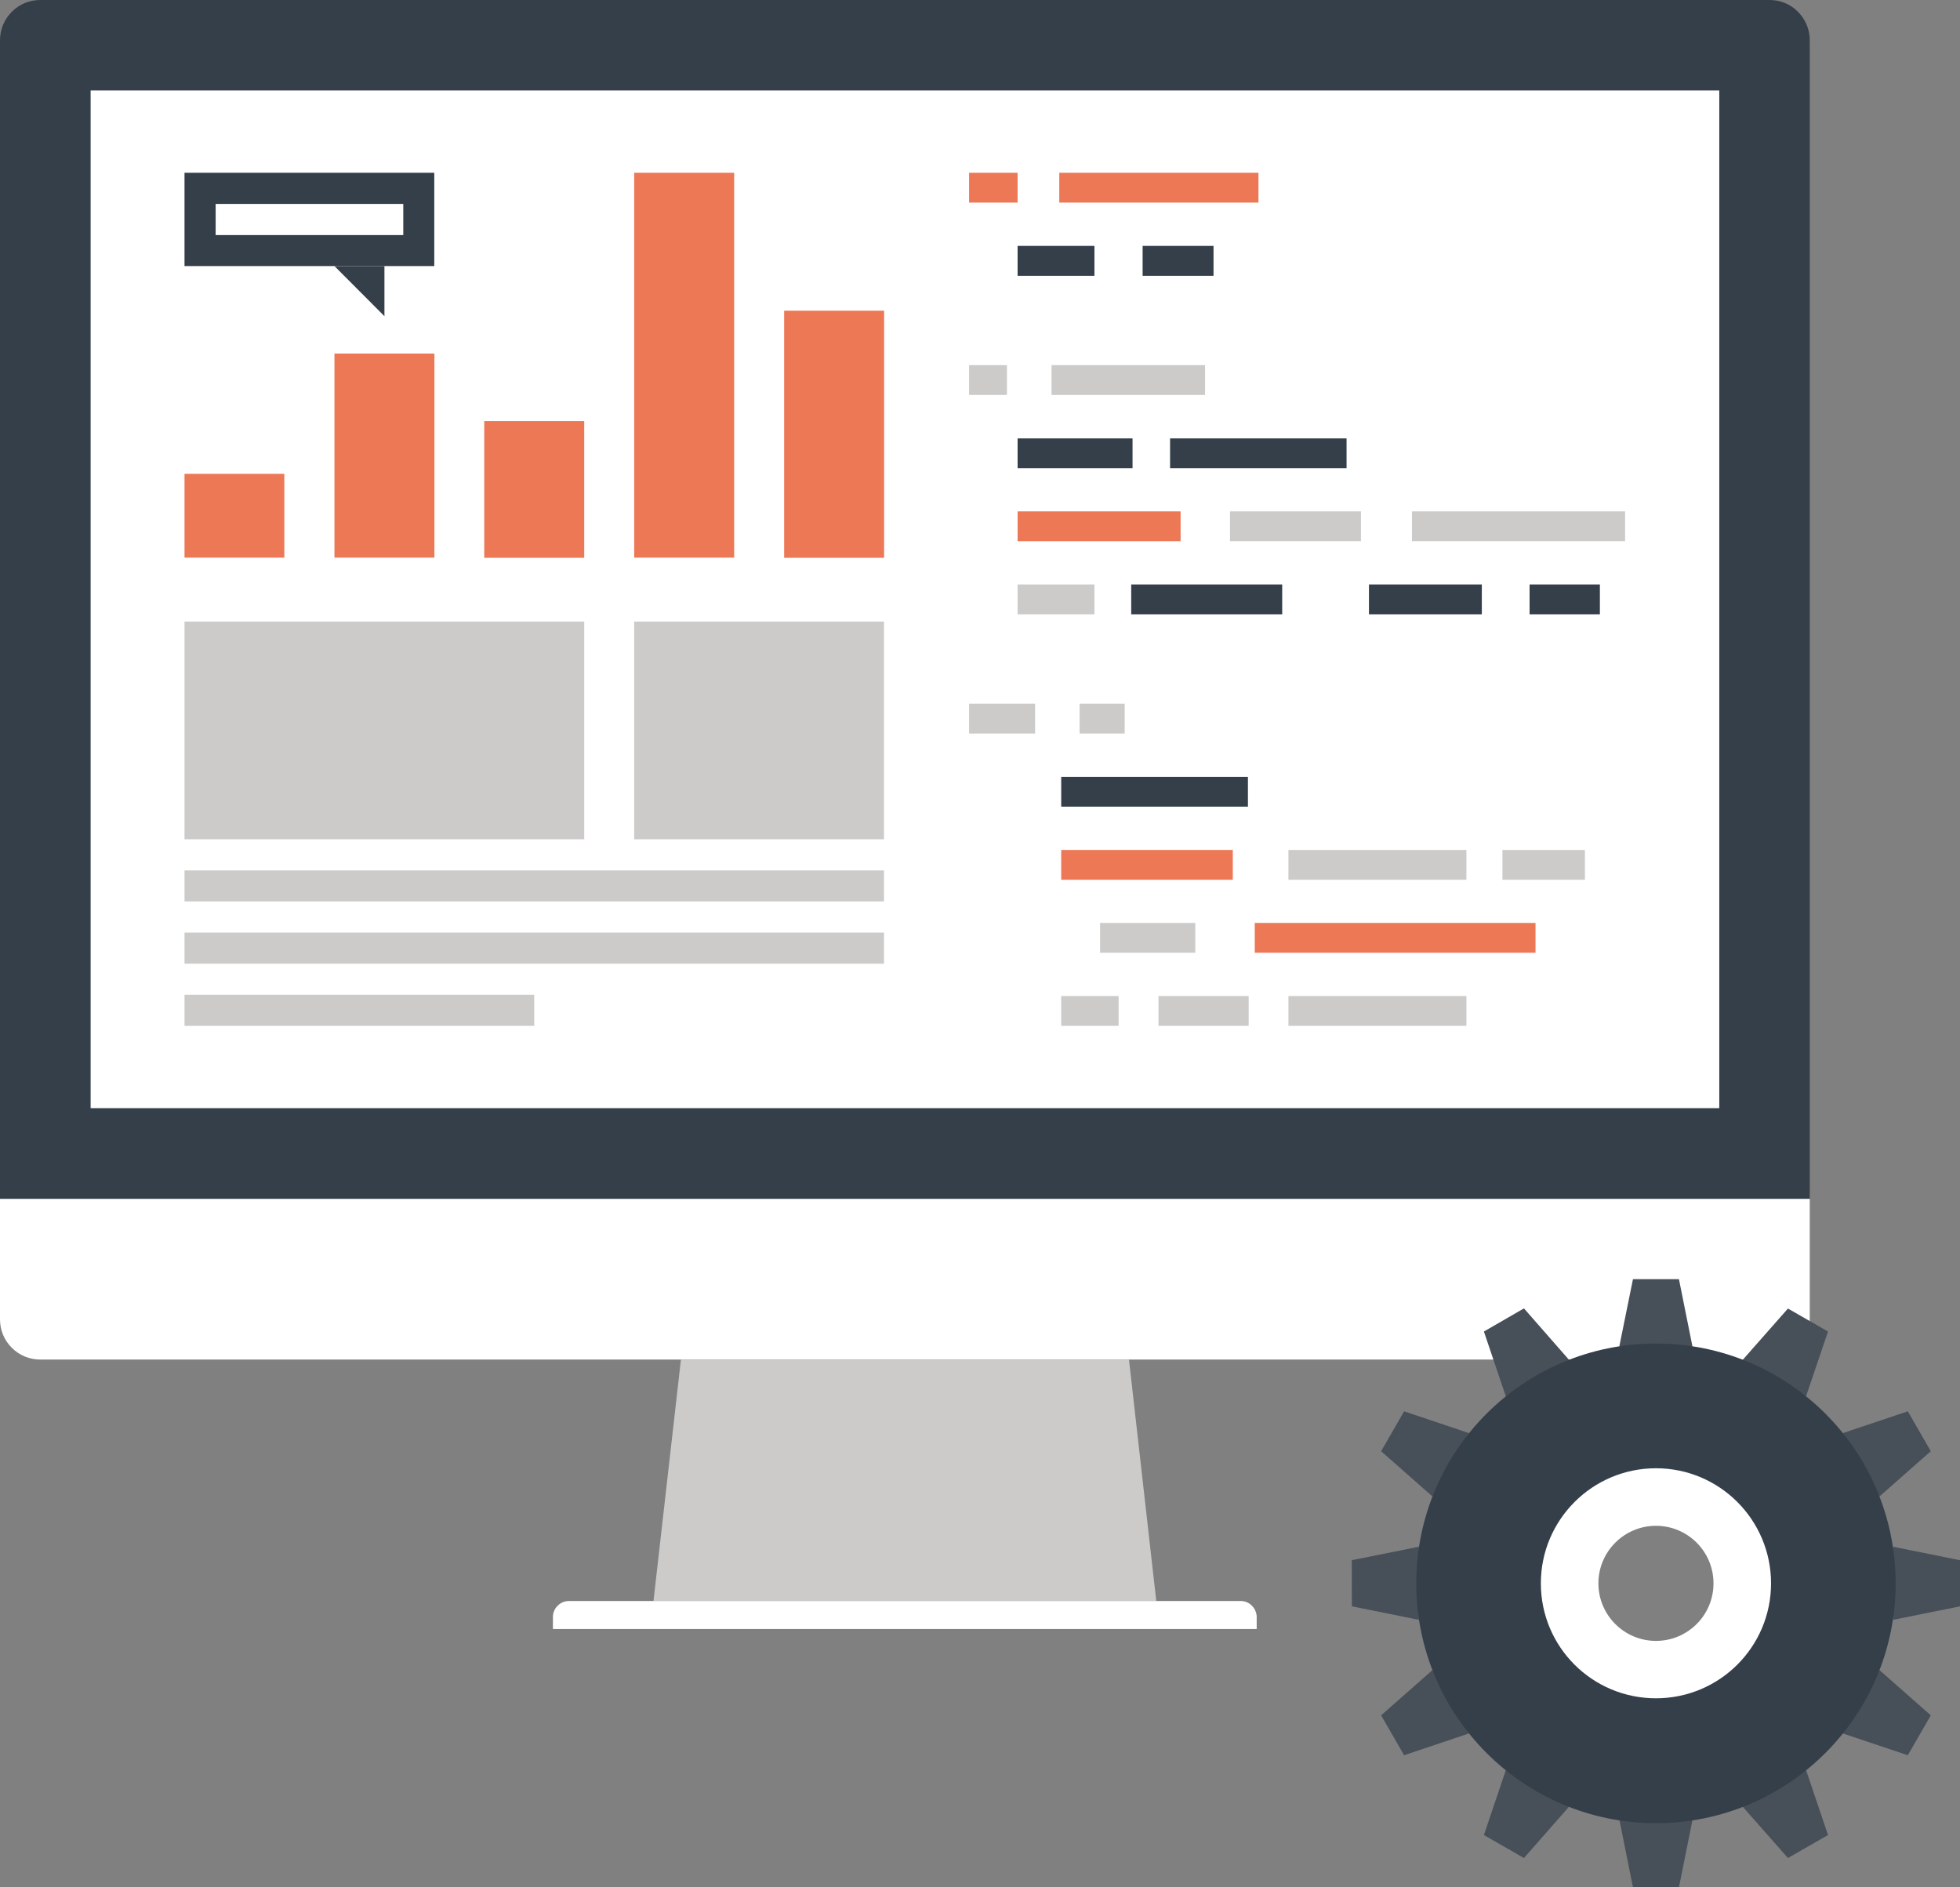 <?xml version="1.0" encoding="UTF-8"?>
<svg id="_レイヤー_1" data-name="レイヤー 1" xmlns="http://www.w3.org/2000/svg" viewBox="0 0 132.15 127.25">
  <rect x="0" y="0" width="132.15" height="127.25" fill="#808080" stroke="none"/>
  <defs>
    <style>
      .cls-1 {
        fill: #fff;
      }

      .cls-2 {
        fill: #ec7855;
      }

      .cls-3 {
        fill: #353f49;
      }

      .cls-4 {
        fill: #cccbca;
      }

      .cls-5 {
        fill: #474f58;
      }
    </style>
  </defs>
  <g>
    <g>
      <polygon class="cls-4" points="77.96 107.95 44.06 107.95 45.91 91.68 76.12 91.68 77.96 107.95"/>
      <path class="cls-1" d="m84.73,109.84h-47.45v-.81c0-.27.1-.55.32-.76.2-.21.48-.32.77-.32h45.28c.27,0,.55.1.76.32.21.21.32.49.32.76v.81Z"/>
    </g>
    <g>
      <path class="cls-1" d="m122.02,88.96c0,.7-.27,1.39-.8,1.92-.52.53-1.21.79-1.91.79H2.71c-.69,0-1.38-.26-1.91-.79-.53-.52-.8-1.22-.8-1.92v-8.13h122.02v8.13Z"/>
      <path class="cls-3" d="m122.02,2.71c0-.7-.27-1.39-.8-1.92-.52-.53-1.21-.79-1.91-.79H2.71c-.69,0-1.38.26-1.91.79-.53.53-.8,1.22-.8,1.92v78.12h122.02V2.71Z"/>
      <rect class="cls-1" x="6.11" y="6.1" width="109.81" height="68.62"/>
    </g>
    <g>
      <g>
        <rect class="cls-2" x="65.34" y="11.65" width="3.27" height="2.01"/>
        <rect class="cls-4" x="65.34" y="24.62" width="2.55" height="2.01"/>
        <rect class="cls-2" x="71.42" y="11.65" width="13.43" height="2.01"/>
        <rect class="cls-4" x="70.9" y="24.62" width="10.35" height="2.01"/>
        <rect class="cls-3" x="68.61" y="16.58" width="5.18" height="2.02"/>
        <rect class="cls-4" x="68.61" y="39.41" width="5.18" height="2.01"/>
        <rect class="cls-3" x="76.27" y="39.41" width="10.18" height="2.01"/>
        <rect class="cls-4" x="72.79" y="47.45" width="3.04" height="2.01"/>
        <rect class="cls-4" x="78.11" y="67.16" width="6.08" height="2.01"/>
        <rect class="cls-4" x="101.3" y="57.31" width="5.56" height="2.01"/>
        <rect class="cls-3" x="92.3" y="39.41" width="7.61" height="2.01"/>
        <rect class="cls-3" x="103.13" y="39.41" width="4.74" height="2.01"/>
        <rect class="cls-3" x="68.61" y="29.56" width="7.75" height="2.01"/>
        <rect class="cls-2" x="68.61" y="34.48" width="10.99" height="2.01"/>
        <rect class="cls-3" x="71.55" y="52.38" width="12.59" height="2.01"/>
        <rect class="cls-2" x="71.55" y="57.31" width="11.57" height="2.01"/>
        <rect class="cls-4" x="86.87" y="57.31" width="12" height="2.01"/>
        <rect class="cls-4" x="86.87" y="67.16" width="12" height="2.01"/>
        <rect class="cls-4" x="65.34" y="47.45" width="4.45" height="2.01"/>
        <rect class="cls-4" x="71.55" y="67.16" width="3.87" height="2.01"/>
        <rect class="cls-4" x="74.17" y="62.23" width="6.42" height="2.01"/>
        <rect class="cls-2" x="84.6" y="62.23" width="18.93" height="2.01"/>
        <rect class="cls-4" x="82.93" y="34.48" width="8.83" height="2.01"/>
        <rect class="cls-4" x="95.2" y="34.48" width="14.37" height="2.01"/>
        <rect class="cls-3" x="78.89" y="29.56" width="11.9" height="2.01"/>
        <rect class="cls-3" x="77.04" y="16.58" width="4.78" height="2.02"/>
      </g>
      <g>
        <g>
          <rect class="cls-2" x="12.44" y="31.95" width="6.73" height="5.65"/>
          <rect class="cls-2" x="22.55" y="23.84" width="6.74" height="13.76"/>
          <rect class="cls-2" x="32.65" y="28.39" width="6.74" height="9.22"/>
          <rect class="cls-2" x="42.76" y="11.65" width="6.74" height="25.95"/>
          <rect class="cls-2" x="52.87" y="20.95" width="6.74" height="16.66"/>
        </g>
        <g>
          <rect class="cls-4" x="12.44" y="58.69" width="47.16" height="2.09"/>
          <rect class="cls-4" x="12.44" y="62.88" width="47.16" height="2.1"/>
          <rect class="cls-4" x="12.44" y="67.07" width="23.58" height="2.1"/>
        </g>
        <g>
          <rect class="cls-4" x="12.44" y="41.91" width="26.95" height="14.68"/>
          <rect class="cls-4" x="42.76" y="41.91" width="16.84" height="14.68"/>
        </g>
        <g>
          <rect class="cls-3" x="12.44" y="11.65" width="16.84" height="6.29"/>
          <rect class="cls-1" x="14.54" y="13.75" width="12.65" height="2.1"/>
          <polygon class="cls-3" points="25.92 21.32 22.55 17.94 25.92 17.94 25.92 21.32"/>
        </g>
      </g>
    </g>
  </g>
  <g>
    <g>
      <polygon class="cls-5" points="113.2 86.25 110.1 86.25 109.18 90.78 114.11 90.78 113.2 86.25"/>
      <polygon class="cls-5" points="102.75 88.22 100.05 89.78 101.53 94.16 105.79 91.69 102.75 88.22"/>
      <polygon class="cls-5" points="94.67 95.16 93.12 97.85 96.58 100.9 99.04 96.63 94.67 95.16"/>
      <polygon class="cls-5" points="91.14 105.2 91.15 108.31 95.67 109.22 95.67 104.29 91.14 105.2"/>
      <polygon class="cls-5" points="93.12 115.66 94.67 118.35 99.04 116.88 96.58 112.61 93.12 115.66"/>
      <polygon class="cls-5" points="100.05 123.73 102.75 125.28 105.79 121.82 101.53 119.35 100.05 123.73"/>
      <polygon class="cls-5" points="110.1 127.25 113.2 127.25 114.11 122.73 109.19 122.73 110.1 127.25"/>
      <polygon class="cls-5" points="120.55 125.28 123.25 123.73 121.77 119.35 117.5 121.82 120.55 125.28"/>
      <polygon class="cls-5" points="128.63 118.35 130.18 115.66 126.72 112.61 124.25 116.88 128.63 118.35"/>
      <polygon class="cls-5" points="132.15 108.31 132.15 105.2 127.63 104.29 127.63 109.22 132.15 108.31"/>
      <polygon class="cls-5" points="130.18 97.85 128.63 95.16 124.25 96.63 126.72 100.9 130.18 97.85"/>
      <polygon class="cls-5" points="123.25 89.78 120.55 88.23 117.5 91.69 121.77 94.15 123.25 89.78"/>
    </g>
    <path class="cls-3" d="m111.65,90.59c-8.93,0-16.16,7.24-16.16,16.17s7.24,16.17,16.16,16.17,16.16-7.23,16.16-16.17-7.23-16.17-16.16-16.17Zm0,20.64c-2.47,0-4.48-2.01-4.48-4.48s2.01-4.48,4.48-4.48,4.48,2.01,4.48,4.48-2,4.48-4.48,4.48Z"/>
    <path class="cls-1" d="m111.65,99c-4.28,0-7.76,3.47-7.76,7.76s3.47,7.75,7.76,7.75,7.76-3.47,7.76-7.75-3.47-7.76-7.76-7.76Zm0,11.64c-2.14,0-3.88-1.74-3.88-3.88s1.74-3.88,3.88-3.88,3.88,1.73,3.88,3.88-1.74,3.88-3.88,3.88Z"/>
  </g>
</svg>